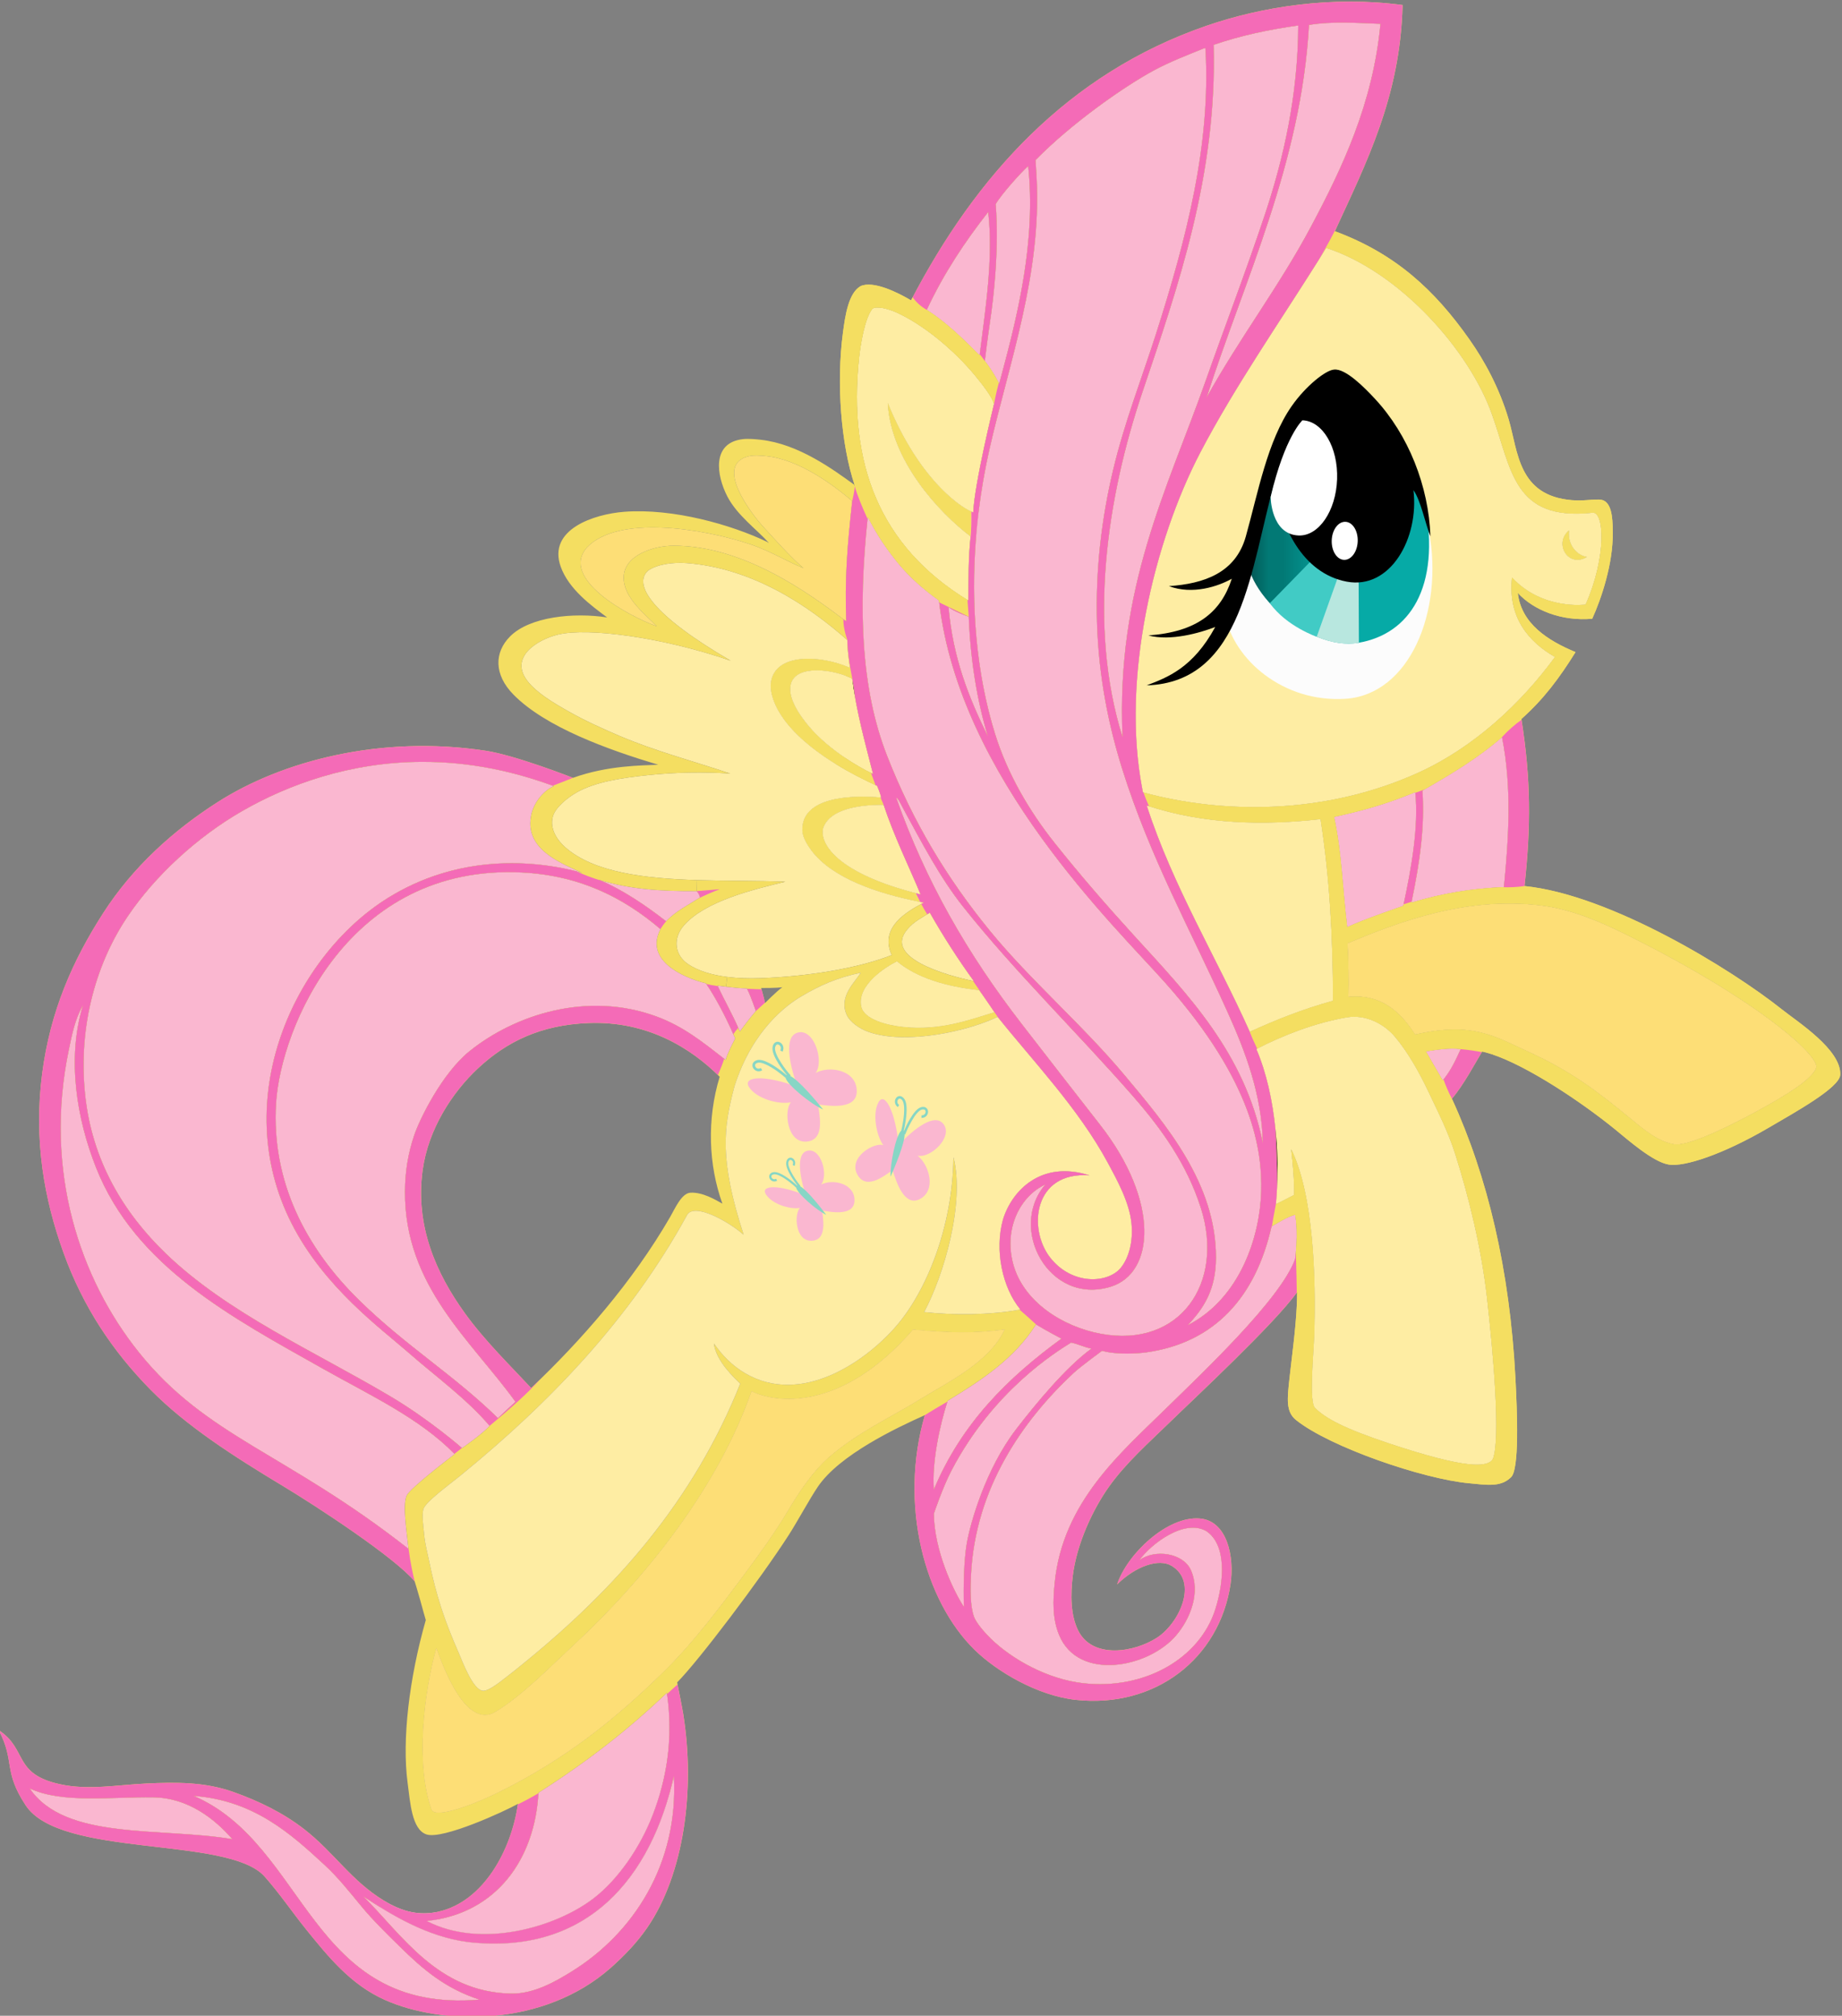 <?xml version="1.0" encoding="UTF-8"?>
<!-- Created with Inkscape (http://www.inkscape.org/) -->
<svg width="2128.17" height="2328.81" version="1.1" viewBox="0 0 212.817 232.881" xmlns="http://www.w3.org/2000/svg" xmlns:cc="http://creativecommons.org/ns#" xmlns:dc="http://purl.org/dc/elements/1.1/" xmlns:rdf="http://www.w3.org/1999/02/22-rdf-syntax-ns#" xmlns:xlink="http://www.w3.org/1999/xlink"><rect x="0" y="0" width="212.817" height="232.881" fill="#808080" stroke="none"/><defs><linearGradient id="linearGradient1432" x2="1" gradientTransform="matrix(-24.66,-90.746,-91.947,24.338,495.468,511.942)" gradientUnits="userSpaceOnUse"><stop stop-color="#dee80d" offset="0"/><stop stop-color="#a9931e" offset=".576"/><stop stop-color="#563b1a" offset="1"/></linearGradient><clipPath id="clipPath4594"><path d="m451.201 373.271h159.702v176.085h-159.702z"/></clipPath><linearGradient id="linearGradient4892" x2="1" gradientTransform="matrix(15.802,0,0,-15.802,559.377,504.135)" gradientUnits="userSpaceOnUse"><stop stop-color="#035350" offset="0"/><stop stop-color="#027975" offset=".119"/><stop stop-color="#027975" offset=".197"/><stop stop-color="#06aaa6" offset=".499"/><stop stop-color="#06aaa6" offset="1"/></linearGradient><clipPath id="clipPath4902"><path d="m451.201 373.271h159.702v176.085h-159.702z"/></clipPath></defs><g transform="translate(-282.231,-242.205)"><g transform="matrix(1.333,0,0,-1.333,-319.37,973.994)"><path d="m472.662 428.982c0.264 0.403 0.535 0.755 0.813 1.058 0.027 0.195 0.064 0.395 0.103 0.606l-0.103 0.2c-0.311-0.727-0.581-1.345-0.813-1.864" fill="url(#linearGradient1432)"/><g clip-path="url(#clipPath4594)"><g transform="translate(574.898,457.859)"><path d="M 0,0 C 0.991,0.142 1.994,0.325 3.026,0.203 2.568,-0.774 2.207,-1.618 1.461,-2.529 0.967,-1.692 0,0 0,0" fill="#fab7d0"/></g><g transform="translate(581.499,485.099)"><path d="m0 0c0.865-4.379 0.58-8.72 0.163-13.004-2.731-0.118-5.269-0.516-8.015-1.347 0.752 3.61 1.162 6.557 0.954 9.716 2.444 1.392 4.838 2.833 6.898 4.635" fill="#fab7d0"/></g><g transform="translate(573.981,480.333)"><path d="m0 0c0.311-3.008-0.339-6.616-1.042-9.87 0 0-3.336-1.125-4.861-1.842-0.409 3.385-0.466 6.468-1.139 9.556 2.923 0.637 4.87 1.252 7.042 2.156" fill="#fab7d0"/></g><g transform="translate(563.57,443.704)"><path d="m0 0c0.306-1.637 0-3.839 0-3.839-1.261-3.503-8.15-9.966-11.186-12.948-3.893-3.823-8.976-8.109-9.66-15.139-0.15-1.553-0.207-3.073 0.387-4.504 1.67-4.039 7.733-2.849 10.135-0.044 1.247 1.459 2.147 3.749 1.281 5.681-0.657 1.456-3.077 1.853-4.457 0.851 0.993 1.391 3.902 3.628 5.811 2.511 1.762-1.201 1.539-4.332 0.77-6.764-1.34-4.229-6.073-7.008-11.441-6.411-3.101 0.348-6.156 2.061-7.996 3.84-0.44 0.426-1.265 1.323-1.476 1.91-0.348 0.952-0.319 2.446-0.261 3.648 0.369 7.464 4.433 13.329 8.89 17.487 0.595 0.555 2.465 1.924 2.465 1.924 1.321-0.373 3.189-0.231 3.865-0.133 5.937 0.842 9.464 4.846 10.828 10.917 0.658 0.363 1.261 0.786 2.045 1.013" fill="#fab7d0"/></g><g transform="translate(544.149,432.618)"><path d="m0 0c0.626-0.137 1.121-0.398 1.763-0.522-2.227-1.613-4.87-4.839-6.515-6.97-2.671-3.47-3.994-8.192-4.29-9.911-0.254-1.473-0.301-3.708-0.251-5.508-0.917 1.41-2.568 4.89-2.602 8.081 0 0 0.76 2.269 1.527 3.741 3.626 6.954 9.116 10.308 10.368 11.089" fill="#fab7d0"/></g><g transform="translate(541.109,434.197)"><path d="m0 0c0.825-0.516 2.201-1.236 2.201-1.236-4.614-3.364-8.662-7.337-11.057-13.082-0.18 2.47 0.542 5.643 1.197 7.699 2.943 1.784 5.804 3.666 7.659 6.619" fill="#fab7d0"/></g><g transform="translate(464.623,393.203)"><path d="m0 0c3-0.046 5.309-1.869 6.831-3.624-6.201 1.062-14.492-0.143-17.567 4.401 2.792-1.331 7.129-0.717 10.736-0.777" fill="#fab7d0"/></g><g transform="translate(492.869,375.673)"><path d="m0 0c-14.775-1.234-14.901 13.409-24.767 17.657 5.2-0.394 8.381-3.25 11.323-5.966 1.188-1.093 2.175-2.351 3.204-3.593 1.004-1.22 2.186-2.373 3.359-3.524 1.952-1.918 3.907-3.607 6.881-4.574" fill="#fab7d0"/></g><g transform="translate(509.72,395.054)"><path d="m0 0c0.427-7.648-3.547-13.661-8.872-16.951-1.449-0.897-3.295-1.948-5.253-1.904-6.33 0.134-9.4 5.046-12.783 8.417 0.458-0.302 0.941-0.614 1.448-0.93 2.144-1.323 4.733-2.652 7.623-3.025 9.801-1.117 15.227 4.899 17.455 12.867 0.139 0.499 0.264 1.005 0.382 1.526" fill="#fab7d0"/></g><g transform="translate(509.118,402.269)"><path d="m0 0c0.459-3.154 0.171-5.979-0.549-8.547-0.194-0.691-0.417-1.36-0.671-2.01-1.083-2.826-2.993-5.606-5.126-7.251-3.296-2.54-9.798-4.4-14.463-1.973 0.326 0.036 0.649 0.081 0.959 0.141 5.482 1.021 8.44 5.615 8.713 10.975 4.352 2.781 7.742 5.441 11.137 8.665" fill="#fab7d0"/></g><g transform="translate(490.726,422.955)"><path d="m0 0c-0.655-0.508-3.812-2.921-4.15-3.572-0.404-0.788 5e-3 -3.258 0.149-4.65-10.659 8.377-17.469 9.671-23.394 17.068-5.069 6.33-8.251 15.668-6.049 26.211 0.27 1.292 0.533 2.659 1.216 3.828-1.406-4.618-0.531-9.835 1.135-14.044 3.404-8.609 11.793-13.01 19.741-17.483 4.052-2.28 8.31-4.25 11.352-7.358" fill="#fab7d0"/></g><g transform="translate(516.046,463.315)"><path d="m0 0c0.32-0.597 0.783-1.961 0.783-1.961-0.579-0.66-1.391-1.779-1.391-1.779-0.031 0.077-0.067 0.161-0.1 0.238-0.516 1.207-1.27 2.525-1.838 3.748 0 0 0.309-0.049 0.735-0.098 0.55-0.067 1.289-0.142 1.811-0.148" fill="#fab7d0"/></g><g transform="translate(511.696,471.748)"><path d="m0 0s0.233-0.233 0.291-0.554c-1.012-0.65-2.126-1.192-2.935-2.063-1.862 1.454-3.878 2.782-5.779 3.584 2.635-0.799 5.253-0.99 8.423-0.967" fill="#fab7d0"/></g><g transform="translate(514.764,459.59)"><path d="m0 0c0.097-0.207 0.188-0.415 0.278-0.621-0.169-0.304-0.648-1.232-0.839-1.856-1.988 1.561-3.662 2.907-5.981 3.766-6.011 2.224-12.291 0.147-16.199-2.993-2.397-1.927-4.348-5.911-4.822-7.336-0.508-1.522-0.779-3.065-0.787-4.852-0.036-8.206 5.73-12.882 9.576-18.21-0.68-0.621-1.517-1.418-1.517-1.418-3.859 3.779-7.965 6.236-12.034 10.227-4.629 4.537-7.602 10.286-7.2 17.046 0.394 6.547 6.262 20.743 21.27 20.018 2.432-0.114 4.557-0.624 6.443-1.41 2.131-0.876 3.964-2.101 5.611-3.503-1.361-2.601 1.694-4.128 3.939-4.696 0.84-1.247 1.609-2.71 2.262-4.162" fill="#fab7d0"/></g><g transform="translate(499.322,480.846)"><path d="m0 0c-0.781-0.317-1.682-1.295-1.943-2.408-0.696-3.014 2.433-4.21 4.39-5.106-4.27 1.187-10.785 1.605-16.868-2.197-8.031-5.019-13.83-17.369-8.306-28.21 2.817-5.524 7.719-9.073 10.106-11.164 2.406-2.112 4.994-3.956 7.053-6.36-0.652-0.728-2.389-1.928-2.389-1.928s-2.84 2.484-6.19 4.472c-6.646 3.942-14.096 7.214-19.46 12.364-3.699 3.557-6.425 8.074-7.023 13.789-0.642 6.135 1.079 11.616 3.715 15.497 2.34 3.46 5.976 6.836 9.91 9.097 3.995 2.296 9.327 4.237 15.55 4.256 4.265 0.01 8.012-0.841 11.455-2.102" fill="#fab7d0"/></g><g transform="translate(555.389,444.302)"><path d="m0 0c2.096-6.54-1.833-12.186-8.66-10.919-3.311 0.608-6.728 2.78-7.603 6.067-0.821 3.082 0.632 5.878 2.792 6.868-3.284-3.821 0.328-10.49 5.65-8.864 3.833 1.167 4.276 7.414-0.904 14.037-2.364 3.023-4.566 5.863-6.739 8.67-4.781 6.171-8.374 12.449-10.923 19.65 0.081 0.148 0.482-0.705 0.661-1.029 1.55-2.83 3.094-5.822 5.124-8.384 4.475-5.638 9.952-10.961 14.749-16.453 2.461-2.82 4.632-5.836 5.853-9.643" fill="#fab7d0"/></g><g transform="translate(535.277,495.534)"><path d="M 0,0 C 0.154,-3.82 0.72,-7.259 1.65,-10.351 0.032,-7.074 -1.367,-3.593 -1.75,0.834 -1.184,0.389 0,0 0,0" fill="#fab7d0"/></g><g transform="translate(560.625,445.742)"><path d="m0 0c-0.1-3.867-1.78-9.258-6.365-11.616 1.371 1.461 2.448 3.054 2.448 5.871 6e-3 6.437-4.368 11.547-7.886 15.753-3.696 4.429-8.196 8.257-11.708 12.557-3.748 4.583-6.692 9.492-8.913 15.169-2.261 5.789-2.52 12.672-1.675 20.721 0.785-1.564 1.623-2.792 2.642-4.041 1.007-1.226 2.212-2.276 3.527-3.216 1.727-15.351 15.23-28.198 19.658-33.188 7.633-8.598 8.359-14.551 8.272-18.01" fill="#fab7d0"/></g><g transform="translate(536.965,530.608)"><path d="m0 0c0.471-4.135-0.286-8.629-0.744-12.433-1.42 1.419-2.839 2.833-4.583 3.949 1.47 3.154 3.312 5.913 5.327 8.484" fill="#fab7d0"/></g><g transform="translate(540.429,534.587)"><path d="m0 0c0.692-6.573-0.935-13.055-2.515-18.872 0 0-0.493 1.021-1.245 1.978 0 0 0.263 2.119 0.419 3.159 0.97 6.422 0.519 10.43 0.519 10.43 0.499 0.87 2.273 2.834 2.822 3.305" fill="#fab7d0"/></g><g transform="translate(557.683,461.322)"><path d="m0 0c1.559-3.446 2.994-7.183 3.086-11.406-1.583 7.819-6.45 12.818-11.212 18.034-2.312 2.535-4.632 5.201-6.838 7.979-2.18 2.74-4.074 5.958-5.165 9.464-1.6 5.156-2.125 11.082-1.639 17.062 0.053 0.686 0.124 1.373 0.204 2.061 0.23 1.893 0.558 3.787 0.983 5.655 1.701 7.438 4.48 15.033 4.064 23.306-0.026 0.544-0.098 1.629-0.098 1.629 3.151 3.213 7.696 6.386 10.253 7.769 1.372 0.741 2.87 1.318 4.399 1.936 0.068 0.01 0.074-0.033 0.076-0.079 0.482-8.269-1.66-16.45-4.263-24.615-1.251-3.918-2.754-7.716-3.741-11.865-0.983-4.12-1.548-8.64-1.394-13.34 0.151-4.609 0.998-8.814 2.192-12.611 2.407-7.649 5.909-13.918 9.093-20.979" fill="#fab7d0"/></g><g transform="translate(563.837,546.771)"><path d="m0 0c-0.029-6.035-1.25-11.456-2.89-16.381-1.671-5.015-3.488-9.744-5.147-14.45-3.291-9.317-7.78-17.883-7.191-30.854-3.035 9.714-1.356 20.798 1.742 29.965 3.014 8.924 6.475 18.753 6.153 30.042 2.36 0.803 4.689 1.306 7.333 1.678" fill="#fab7d0"/></g><g transform="translate(564.769,546.818)"><path d="m0 0c2.037 0.328 4.029 0.175 6.194 0.092-0.655-6.925-3.319-12.495-6.032-17.589-2.743-5.152-6.218-9.697-9.026-14.775 3.207 10.027 8.204 20.276 8.864 32.272" fill="#fab7d0"/></g><g transform="translate(525.179,505.559)"><path d="m0 0c-0.451-4.086-0.646-6.806-0.519-10.433-3.256 2.465-8.879 6.557-14.939 6.56-1.716 6e-3 -4.297-0.802-4.349-2.711-0.05-1.844 2.001-3.342 2.87-4.279-2.549 0.927-8.47 4.169-6.031 6.865 2.694 2.767 9.874 1.645 14.018 0.285 1.877-0.616 3.391-1.59 4.724-2.1-0.969 0.778-2.914 2.952-3.511 3.606-0.842 0.918-4.333 5.317-1.258 6.081 0.451 0.113 1.044 0.066 1.472 0.025 2.964-0.284 5.94-2.569 7.523-3.899" fill="#fdde76"/></g><g transform="translate(536.16,463.155)"><path d="m0 0c0.535-0.681 1.326-1.902 1.326-1.902-2.178-0.662-4.662-1.601-7.859-1.274-1.372 0.142-3.403 0.632-3.654 1.753-0.419 1.874 2.192 3.483 3.078 3.918 1.733-1.425 4.192-2.173 7.109-2.495" fill="#feeda3"/></g><g transform="translate(531.905,469.883)"><path d="m0 0c1.153-2.031 2.455-4.057 3.818-5.938-2.497 0.519-7.869 2.055-5.762 4.497 0.522 0.645 1.333 1.048 1.944 1.441" fill="#feeda3"/></g><g transform="translate(527.901,479.231)"><path d="m0 0c0.894-2.703 2.22-5.401 3.208-7.771-7.934 1.952-8.906 4.858-8.38 5.938 0.616 1.355 2.699 1.812 4.967 1.831 0.067 0 0.135 0 0.205 2e-3" fill="#feeda3"/></g><g transform="translate(525.184,490.161)"><path d="m0 0c0.345-2.811 1.112-5.57 1.802-8.267-0.778 0.368-1.652 0.874-2.515 1.46-1.11 0.761-2.19 1.663-2.992 2.602-0.686 0.806-1.876 2.365-1.653 3.616 0.301 1.702 3.097 1.475 4.766 0.848 0.217-0.079 0.422-0.168 0.592-0.259" fill="#feeda3"/></g><g transform="translate(530.988,470.832)"><path d="m0 0c0.136-0.028 0.274-0.055 0.408-0.081-1.547-0.792-3.878-2.182-2.79-4.544-2.91-1.152-7.235-1.851-11.368-2.005-0.985-0.038-1.971-7e-3 -2.893 0.108-1.322 0.166-2.518 0.516-3.409 1.12-1.129 0.767-1.344 2.196-0.35 3.339 1.82 2.089 5.914 3.101 8.8 3.794-2.423 0.09-5.075 0.058-7.663 0.139-4.571 0.147-8.93 0.656-11.424 2.848-0.626 0.551-1.376 1.557-1.067 2.667 0.229 0.828 1.345 1.678 2.084 2.095 1.585 0.893 3.84 1.246 6.165 1.488 2.379 0.249 4.872 0.292 7.126 0.136-3.056 1.035-6.496 1.934-9.637 3.28-1.457 0.624-2.945 1.297-4.339 2.083-1.362 0.771-2.822 1.635-3.619 2.681-1.574 2.061 0.889 3.578 2.692 4.007 2.56 0.609 8.973-0.215 14.94-2.27-6.813 3.963-8.495 6.602-7.164 7.805 0.844 0.592 2.256 0.739 3.351 0.656 5.722-0.444 10.52-3.664 13.929-6.675-0.028-0.828 0.225-2.407 0.225-2.407-0.031 0.013-0.06 0.026-0.092 0.036-2.407 1.056-6.434 1.312-6.763-1.346-0.06-0.491 0.09-1.115 0.255-1.556 0.81-2.138 3.032-4.017 5.372-5.466 1.224-0.757 2.481-1.39 3.579-1.887 0 0 0.282-0.647 0.353-1.021-2.523 0.228-6.912 0.097-6.833-2.855 0.015-0.584 0.471-1.308 0.791-1.732 1.811-2.412 5.725-3.722 9.341-4.437" fill="#feeda3"/></g><g transform="translate(535.849,516.407)"><path d="m0 0c0.568-0.687 1.558-1.945 1.617-2.456 0 0-1.698-6.88-1.797-9.378-0.713 0.205-4.564 2.478-7.408 9.468 0.267-5 4.467-9.506 7.18-11.551-0.202-1.82-0.184-3.711-0.194-5.564-7.783 4.733-10.416 11.965-9.482 20.993 0.132 1.255 0.507 3.487 1.155 4.294 0.353 0.293 1.425-0.011 2.08-0.306 2.4-1.082 5.062-3.326 6.849-5.5" fill="#feeda3"/></g><g transform="translate(471.454,389.578)"><path d="m0 0c-1.522 1.756-3.831 3.579-6.831 3.624-3.607 0.06-7.944-0.553-10.736 0.778 3.075-4.544 11.366-3.339 17.567-4.402m15.123 29.804c0.338 0.652 3.495 3.065 4.15 3.573-3.042 3.108-7.301 5.078-11.352 7.358-7.949 4.473-16.337 8.874-19.741 17.483-1.666 4.209-2.541 9.425-1.136 14.043-0.682-1.169-0.946-2.535-1.216-3.827-2.201-10.543 0.98-19.881 6.05-26.211 5.924-7.398 12.735-8.691 23.394-17.069-0.144 1.393-0.553 3.862-0.149 4.65m-18.474-26.053c9.865-4.247 9.991-18.89 24.767-17.657-2.974 0.967-4.93 2.657-6.882 4.574-1.172 1.152-2.355 2.305-3.359 3.524-1.029 1.242-2.015 2.5-3.204 3.594-2.941 2.716-6.122 5.571-11.322 5.965m29.277 85.109c0.26 1.112 1.161 2.091 1.942 2.407-3.443 1.262-7.19 2.112-11.455 2.102-6.223-0.018-11.555-1.96-15.55-4.255-3.934-2.262-7.57-5.638-9.91-9.098-2.636-3.881-4.357-9.362-3.715-15.496 0.598-5.716 3.324-10.232 7.024-13.79 5.363-5.149 12.814-8.421 19.458-12.364 3.352-1.987 6.191-4.472 6.191-4.472s1.738 1.201 2.389 1.928c-2.059 2.405-4.646 4.249-7.052 6.361-2.388 2.09-7.289 5.639-10.107 11.164-5.524 10.84 0.275 23.191 8.306 28.209 6.083 3.802 12.599 3.385 16.868 2.198-1.957 0.896-5.086 2.091-4.389 5.106m16.546-33.777c-1.201 3.332-1.365 7.289-0.236 10.997-2.47 2.459-6.235 4.851-11.369 4.655-4.129-0.16-7.093-1.608-9.576-3.924-2.229-2.076-4.31-5.269-4.797-8.811-0.673-4.871 1.2-9.014 3.668-12.428 1.708-2.369 3.999-4.603 5.732-6.469 4.319 4.095 8.796 9.199 12.047 14.822 0.444 0.769 0.991 2.07 1.775 2.108 1.055 0.049 2.148-0.61 2.756-0.95m3.694 17.387s0.975 0.989 1.501 1.373c-0.398-0.081-1.836-0.071-1.836-0.071s0.238-0.831 0.335-1.302m7.04 33.078c-0.126 3.627 0.068 6.346 0.519 10.432-1.583 1.33-4.559 3.616-7.524 3.9-0.426 0.04-1.02 0.087-1.471-0.026-3.075-0.764 0.415-5.162 1.258-6.081 0.597-0.653 2.542-2.827 3.511-3.605-1.332 0.51-2.846 1.483-4.724 2.1-4.143 1.36-11.324 2.482-14.019-0.285-2.438-2.697 3.483-5.938 6.032-6.865-0.869 0.936-2.92 2.435-2.869 4.279 0.051 1.909 2.633 2.717 4.348 2.711 6.06-4e-3 11.683-4.096 14.939-6.56m6.736-24.375c-0.134 0.026-0.272 0.052-0.408 0.081l0.121 0.627c-0.988 2.371-2.314 5.069-3.208 7.771-0.07-2e-3 -0.138-2e-3 -0.206-2e-3l-6e-3 0.628c-0.071 0.373-0.353 1.02-0.353 1.02-1.098 0.497-2.355 1.131-3.579 1.888l0.714 0.59c0.863-0.587 1.737-1.092 2.514-1.461-0.689 2.698-1.457 5.457-1.801 8.268-0.17 0.091-0.375 0.18-0.592 0.259l0.301 0.711c0.032-0.01 0.061-0.023 0.092-0.036 0 0-0.253 1.579-0.225 2.407-3.409 3.011-8.207 6.231-13.929 6.676-1.095 0.083-2.507-0.065-3.351-0.656-1.331-1.203 0.351-3.843 7.164-7.805-5.968 2.055-12.38 2.878-14.94 2.27-1.803-0.43-4.266-1.947-2.693-4.007 0.798-1.047 2.258-1.91 3.62-2.682 1.394-0.786 2.882-1.459 4.339-2.083 3.14-1.346 6.58-2.245 9.637-3.28-2.255 0.156-4.747 0.114-7.126-0.136-2.325-0.242-4.58-0.594-6.165-1.487-0.739-0.417-1.854-1.268-2.084-2.096-0.309-1.11 0.441-2.116 1.067-2.667 2.494-2.191 6.853-2.701 11.424-2.848l-0.027-0.954c-3.17-0.023-5.788 0.168-8.423 0.967l-0.321-0.763c-1.886 0.786-4.011 1.296-6.443 1.41-15.009 0.725-20.876-13.471-21.271-20.019-0.401-6.76 2.572-12.509 7.2-17.045 4.07-3.991 8.176-6.448 12.034-10.227 0 0 0.838 0.797 1.517 1.418-3.846 5.328-9.611 10.004-9.576 18.21 8e-3 1.787 0.28 3.33 0.788 4.852 0.474 1.424 2.424 5.409 4.821 7.335 3.909 3.141 10.188 5.218 16.2 2.994 2.319-0.859 3.993-2.206 5.981-3.767 0.19 0.625 0.669 1.553 0.839 1.857-0.09 0.205-0.181 0.414-0.278 0.621l0.574 0.223c0.034-0.077 0.069-0.161 0.1-0.238 0 0 0.812 1.119 1.391 1.779 0 0-0.462 1.364-0.783 1.961-0.522 6e-3 -1.261 0.081-1.811 0.148l0.11 0.846c0.922-0.114 1.908-0.146 2.893-0.108 4.133 0.155 8.458 0.853 11.368 2.005-1.088 2.363 1.243 3.752 2.79 4.545m4.327-6.807c-1.363 1.882-2.665 3.907-3.818 5.938-0.611-0.393-1.422-0.796-1.944-1.44-2.107-2.443 3.265-3.98 5.762-4.498m0.498 54.231c0.458 3.804 1.215 8.298 0.744 12.433-2.014-2.571-3.857-5.331-5.327-8.484 1.745-1.116 3.164-2.53 4.583-3.949m0.705-32.992c-0.93 3.092-1.495 6.53-1.649 10.351 0 0-1.184 0.389-1.75 0.834 0.383-4.428 1.782-7.908 3.399-11.185m-5.713-57.377c2.305 1.425 5.849 3.12 7.171 5.941-2.768-0.35-4.63-0.293-7.941-9e-3 -6.226-7.207-11.989-6.352-13.991-5.336-2.909-8.384-9.245-16.286-15.47-22.058-2.041-1.892-4.38-4.305-6.7-5.722-2.722-1.671-4.776 4.537-5.148 5.514-1.077-3.9-1.805-9.986-0.432-13.948 0.277-0.962 4.04 0.57 5.958 1.53 5.655 2.827 9.795 6.108 14.134 10.34 2.642 2.579 5.164 5.948 7.435 9.028 1.093 1.483 2.308 3.173 3.344 4.915 1.048 1.768 2.221 3.49 3.568 4.673 2.452 2.152 5.413 3.492 8.072 5.132m6.273 33.447s-0.791 1.221-1.326 1.902c-2.918 0.322-5.376 1.07-7.109 2.495-0.887-0.435-3.497-2.044-3.078-3.919 0.251-1.12 2.282-1.61 3.653-1.752 3.197-0.327 5.681 0.612 7.86 1.274m0.429 54.462c1.58 5.817 3.207 12.299 2.515 18.872-0.549-0.471-2.323-2.436-2.822-3.306 0 0 0.451-4.008-0.52-10.43-0.155-1.039-0.419-3.158-0.419-3.158 0.752-0.957 1.246-1.978 1.246-1.978m5.394-82.755s-1.376 0.72-2.2 1.236c-1.855-2.953-4.716-4.834-7.66-6.619-0.655-2.056-1.376-5.229-1.196-7.699 2.395 5.745 6.443 9.718 11.056 13.082m2.603-0.865c-0.642 0.125-1.137 0.385-1.763 0.523-1.252-0.782-6.742-4.136-10.368-11.09-0.766-1.472-1.527-3.74-1.527-3.74 0.035-3.191 1.685-6.672 2.603-8.081-0.051 1.799-4e-3 4.034 0.25 5.507 0.296 1.719 1.619 6.442 4.291 9.911 1.644 2.131 4.287 5.358 6.514 6.97m2.565 7.029c0.687 0.862 1.066 2.283 0.905 3.836-0.183 1.813-1.222 3.707-2.06 5.259-2.55 4.724-6.495 8.812-9.54 12.636-2.366-1.169-7.836-2.486-11.19-1.312-0.758 0.264-1.604 0.849-1.882 1.459-0.731 1.599 0.672 2.806 1.21 3.674-2.103-0.445-3.568-1.111-5.179-2.065-1.193-0.711-4.192-2.835-5.765-7.77-0.974-3.645-1.32-6.358 0.791-12.874-1.252 1.116-4.333 2.86-4.922 1.675-4.908-8.968-11.896-16.25-19.641-22.562-0.994-0.807-3.036-2.285-3.199-2.909-0.144-0.565 0.013-1.511 0.077-2.245 0.065-0.725 0.263-1.474 0.393-2.104 0.659-3.209 1.378-5.319 2.58-8.058 0.338-0.773 1.242-3.268 2.128-3.326 0.447-0.03 1.354 0.675 1.896 1.099 0.661 0.504 1.216 0.954 1.672 1.33 7.908 6.432 14.628 13.965 18.72 24.187-0.465 0.468-2.101 1.948-2.279 3.484 0.728-1.043 1.601-1.926 2.698-2.573 4.88-2.857 10.406 0.987 13.062 4.037 2.615 2.995 4.931 8.566 5 14.683 1.013-3.978-0.852-10.287-2.54-13.421 2.464-0.27 5.658-0.277 8.348 0.218-1.582 1.905-2.25 5.162-1.514 7.804 0.77 2.514 3.324 5.166 7.494 3.827-4.849 0.356-5.343-4.626-3.415-7.11 1.889-2.438 5.039-2.277 6.152-0.879m-1.748-5.741c6.828-1.267 10.756 4.379 8.66 10.919-1.221 3.807-3.392 6.823-5.853 9.643-4.797 5.492-10.274 10.815-14.749 16.453-2.03 2.562-3.574 5.554-5.124 8.384-0.179 0.324-0.58 1.177-0.661 1.029 2.549-7.201 6.142-13.479 10.923-19.65 2.173-2.807 4.375-5.647 6.739-8.67 5.18-6.623 4.737-12.87 0.904-14.037-5.322-1.626-8.933 5.043-5.65 8.864-2.16-0.99-3.614-3.786-2.792-6.868 0.875-3.287 4.292-5.459 7.603-6.067m14.04 16.533c-0.092 4.223-1.526 7.96-3.086 11.406-3.184 7.06-6.685 13.33-9.093 20.979-1.194 3.797-2.041 8.002-2.192 12.611-0.153 4.7 0.412 9.22 1.395 13.34 0.987 4.149 2.49 7.947 3.741 11.865 2.603 8.166 4.744 16.346 4.263 24.614-2e-3 0.048-9e-3 0.09-0.076 0.08-1.529-0.618-3.028-1.195-4.399-1.936-2.557-1.383-7.102-4.556-10.254-7.769 0 0 0.073-1.085 0.099-1.629 0.416-8.273-2.363-15.868-4.064-23.306-0.425-1.868-0.754-3.762-0.983-5.656l-0.45 0.057c0.098 2.499 1.797 9.378 1.797 9.378-0.06 0.512-1.05 1.77-1.618 2.457-1.787 2.174-4.449 4.419-6.849 5.5-0.655 0.295-1.727 0.599-2.079 0.306-0.649-0.807-1.024-3.038-1.155-4.294-0.935-9.028 1.698-16.259 9.482-20.993 0.01 1.853-8e-3 3.744 0.194 5.564l0.474-0.035c-0.487-5.981 0.039-11.906 1.638-17.062 1.092-3.506 2.985-6.724 5.166-9.464 2.206-2.778 4.526-5.444 6.837-7.98 4.763-5.215 9.629-10.214 11.212-18.033m0.178 80.474c1.641 4.924 2.862 10.345 2.891 16.381-2.645-0.372-4.973-0.875-7.333-1.678 0.321-11.289-3.14-21.119-6.154-30.043-3.097-9.166-4.777-20.251-1.741-29.964-0.589 12.97 3.9 21.537 7.19 30.854 1.659 4.706 3.477 9.435 5.147 14.45m-6.687-96.265c4.585 2.359 6.266 7.749 6.365 11.617 0.088 3.458-0.638 9.412-8.271 18.009-4.429 4.991-17.931 17.838-19.658 33.189-1.315 0.94-2.52 1.99-3.527 3.215-1.019 1.25-1.857 2.478-2.643 4.042-0.844-8.049-0.585-14.932 1.675-20.722 2.221-5.676 5.166-10.585 8.913-15.168 3.513-4.3 8.012-8.128 11.709-12.557 3.517-4.206 7.892-9.316 7.886-15.753 0-2.818-1.077-4.41-2.449-5.872m9.311 5.739s0.306 2.203 0 3.84c-0.785-0.227-1.388-0.651-2.046-1.013-1.363-6.071-4.89-10.075-10.828-10.917-0.676-0.098-2.543-0.24-3.865 0.133 0 0-1.87-1.369-2.465-1.924-4.457-4.158-8.521-10.023-8.889-17.487-0.059-1.202-0.087-2.696 0.26-3.648 0.212-0.588 1.037-1.484 1.476-1.91 1.841-1.779 4.896-3.492 7.996-3.84 5.368-0.597 10.101 2.182 11.442 6.41 0.768 2.433 0.992 5.564-0.77 6.765-1.91 1.117-4.819-1.12-5.812-2.511 1.381 1.002 3.8 0.605 4.457-0.851 0.867-1.932-0.034-4.222-1.281-5.681-2.402-2.805-8.464-3.996-10.135 0.044-0.594 1.431-0.537 2.951-0.387 4.504 0.685 7.03 5.768 11.316 9.66 15.139 3.036 2.982 9.925 9.445 11.187 12.947m3.279 22.378c-6e-3 5.669-0.305 10.772-1.078 15.744-4.825-0.539-10.009-0.486-15.07 1.181 2.279-7.019 6.049-13.161 8.934-19.614 2.272 1.038 4.635 1.979 7.214 2.689m4.113 84.668c-2.166 0.083-4.158 0.236-6.194-0.092-0.66-11.997-5.657-22.245-8.864-32.272 2.807 5.078 6.283 9.622 9.026 14.775 2.713 5.094 5.377 10.664 6.032 17.589m1.976-76.448c0.703 3.255 1.353 6.863 1.042 9.871-2.172-0.905-4.119-1.519-7.042-2.156 0.673-3.089 0.73-6.171 1.139-9.556 1.525 0.717 4.861 1.841 4.861 1.841m4.985-12.401c-1.032 0.123-2.035-0.06-3.026-0.203 0 0 0.967-1.691 1.461-2.529 0.746 0.912 1.107 1.756 1.565 2.732m3.739 14.034c0.417 4.283 0.701 8.625-0.163 13.004-2.061-1.802-4.455-3.243-6.898-4.636 0.207-3.158-0.203-6.105-0.954-9.716 2.746 0.832 5.284 1.229 8.015 1.348m-0.954-49.569c0.686 1.725 0.024 9.278-0.516 14.023-0.482 4.236-1.553 8.643-2.743 12.399-0.599 1.895-1.475 3.619-2.289 5.341-0.82 1.745-1.819 3.501-2.926 4.822-0.923 1.108-2.535 1.983-4.197 1.694-2.735-0.469-5.522-1.548-7.835-2.744 1.696-3.936 2.083-9.321 1.697-13.448 0.34 0.149 1.577 0.798 1.577 0.798s0.071 1.145-0.25 3.951c1.937-3.912 2.153-11.147 1.995-16.085-0.058-1.686-0.483-5.867 0.087-6.348 0.951-0.901 2.446-1.733 6.38-3.047 6.764-2.255 8.568-2.094 9.02-1.356m8.036 74.055c1.842 4.131 1.623 8.167 0.567 7.957-6.839-0.727-6.965 3.752-8.671 8.495-1.925 5.504-7.942 12.364-14.379 14.462-3.72-5.995-7.766-11.723-10.912-17.728-4.045-7.751-6.939-19.815-4.972-29.462 6.847-1.865 15.729-1.995 23.892 1.717 4.788 2.181 8.853 5.959 11.822 10.016-2.291 1.319-4.104 3.439-3.724 6.882 2.649-2.855 6.377-2.339 6.377-2.339m20-40.135c0.251 1.137-5.5 6.137-16.697 11.646-2.131 1.051-4.615 2.106-7.19 2.419-6.567 0.799-12.465-1.492-16.753-3.284 0.077-1.639 0.109-3.023 0.073-4.647 3.196 0.308 4.805-1.777 5.787-3.268 4.984 1.135 6.871-0.152 9.731-1.449 3.804-1.727 6.119-3.51 9.138-6 0.951-0.786 2.224-1.848 3.596-2.064 1.004-0.153 3.742 1.003 7.151 2.857 2.719 1.479 4.841 2.829 5.164 3.79m-2.997 5.056c1.399-1.111 5.155-3.499 5.064-5.67-0.047-1.11-3.817-3.194-6.189-4.582-4.005-2.345-7.334-3.416-8.656-3.207-1.389 0.22-3.537 2.136-4.667 3.054-3.309 2.687-8.555 6.116-11.526 6.748-0.612-1.018-1.596-2.885-2.62-4.09 3.1-6.744 5.014-14.864 5.504-24.18 0.15-2.922 0.372-8.08-0.413-8.658-0.901-0.866-2.151-0.622-3.621-0.487-3.956 0.362-12.045 3.127-14.976 5.475-0.901 0.722-0.765 1.826-0.57 3.619 0.227 2.076 0.667 5.097 0.662 7.473-1.937-2.742-9.152-9.438-11.008-11.253-1.801-1.759-3.822-3.533-5.305-5.62-1.379-1.942-2.78-4.9-3.132-7.705-0.206-1.642-0.198-3.406 0.456-4.736 1.239-2.524 4.886-1.919 6.862-0.627 1.895 1.24 3.605 4.822 1.224 6.226-1.094 0.64-3.061-0.021-4.7-1.618 0.865 2.635 4.362 5.942 7.165 5.708 2.398-0.201 3.006-3.358 2.667-5.662-0.95-6.485-6.553-10.814-13.429-10.055-3.315 0.366-6.842 2.46-8.748 4.327-4.356 4.261-6.577 12.595-4.321 20.348-2.487-1.114-7.398-3.44-9.268-6.198-0.737-1.085-1.771-3.016-2.549-4.224-2.466-3.825-7.811-10.892-9.651-12.739 0 0 0.415-2.073 0.524-2.73 1.067-6.62 0.058-13.921-3.123-18.538-0.878-1.28-1.994-2.436-3.139-3.454-5.835-5.174-14.604-5.025-19.597-2.797-2.966 1.322-4.917 3.754-6.829 6.116-1.215 1.505-2.297 3.118-3.632 4.619-3.222 3.482-17.667 1.54-20.677 6.137-1.976 3.007-0.889 3.76-2.329 6.504 2.527-1.654 1.213-3.778 5.295-4.68 2.473-0.542 4.873-0.069 7.469 0.057 2.652 0.13 5.123 0.133 7.554-0.726 2.247-0.8 4.326-1.815 6.156-3.232 2.57-1.993 4.074-4.472 6.924-6.198l-0.339-0.561c-0.507 0.316-0.99 0.628-1.448 0.93 3.383-3.371 6.453-8.283 12.783-8.418 1.958-0.043 3.803 1.008 5.253 1.905 5.325 3.29 9.298 9.303 8.872 16.951-0.118-0.521-0.243-1.027-0.382-1.527l-0.769 0.194c0.72 2.568 1.009 5.393 0.549 8.547-3.395-3.223-6.785-5.883-11.137-8.665-0.272-5.36-3.231-9.954-8.713-10.974l-0.113 0.632c0.061 0.014 0.124 0.028 0.191 0.044 3.866 0.886 6.281 5.298 6.857 9.336-1.071-0.607-6.528-3.133-7.941-2.646-1.271 0.438-1.402 2.817-1.624 4.47-0.499 3.714 0.138 9.063 1.576 14.104 0 0-0.316 1.087-0.481 1.719-0.16 0.594-0.485 1.643-0.485 1.643-1.773 2.097-8.411 6.449-11.474 8.294-4.213 2.534-8.323 5.171-11.397 8.291-3.303 3.353-5.866 7.191-7.554 11.869-1.68 4.642-2.607 9.778-1.859 15.543 0.706 5.421 2.635 9.777 5.282 13.9 2.586 4.028 6.113 7.196 9.934 9.635 5.587 3.572 14.133 5.828 23.215 4.452 2.618-0.398 7.577-2.352 7.577-2.352 3.018 1.087 5.99 1.071 7.394 1.133-4.328 1.297-9.775 3.249-12.558 6.087-1.701 1.734-1.662 3.66-0.286 5.039 1.687 1.699 5.492 2.096 8.411 1.643-1.378 1.024-3.324 2.449-4.024 4.396-1.158 3.234 2.884 4.559 5.506 4.761 4.24 0.324 9.3-1.128 12.367-2.599 0.061-0.017 0.076-0.081 0.155-0.082-1.045 1.161-2.74 2.382-3.578 3.995-0.959 1.84-1.385 4.668 1.335 4.982 0.499 0.057 1.093-5e-3 1.546-0.053 3.281-0.364 6.254-2.557 8.142-3.921-1.185 3.549-1.587 8.831-1.01 13.191 0.2 1.52 0.483 3.451 1.535 4.046 1.096 0.495 3.212-0.547 4.368-1.235 5.54 10.657 13.515 19.627 25.591 23.794 4.881 1.684 10.952 2.615 17.012 1.803-0.188-7.956-3.186-13.756-5.869-19.604 5.249-1.944 8.641-5.085 11.665-9.383 1.327-1.878 2.602-4.239 3.398-6.925 0.825-2.787 0.799-6.615 5.481-7.003 1.266-0.105 2.272 0.199 2.762-0.034 0.836-0.389 0.765-2.169 0.778-2.798 0.036-2.646-0.988-5.716-1.78-7.446-2.665-0.23-5.072 0.745-6.448 2.237 0.303-2.68 2.617-4.133 5.004-5.126-1.42-2.272-2.747-4.057-4.692-5.797 0.821-5.219 0.838-9.221 0.269-14.478 7.452-0.753 17.931-7.207 22.302-10.684" fill="#f4de61"/></g><g transform="translate(592.048,468.092)"><path d="m0 0c11.197-5.509 16.948-10.508 16.697-11.645-0.324-0.961-2.445-2.312-5.164-3.791-3.409-1.854-6.147-3.01-7.152-2.857-1.371 0.216-2.644 1.278-3.595 2.064-3.019 2.491-5.335 4.273-9.139 6-2.859 1.297-4.746 2.584-9.731 1.449-0.982 1.491-2.591 3.576-5.786 3.269 0.036 1.623 3e-3 3.007-0.073 4.646 4.287 1.792 10.185 4.084 16.753 3.284 2.575-0.313 5.059-1.368 7.19-2.419" fill="#fdde76"/></g><g transform="translate(587.307,503.005)"><path d="m0 0c-1.354-1.129-0.055-3.27 1.542-2.298-0.837 0.133-1.689 1.007-1.542 2.298m2.005 1.533c1.056 0.21 1.274-3.826-0.567-7.957 0 0-3.728-0.516-6.377 2.339-0.38-3.443 1.433-5.564 3.725-6.882-2.97-4.057-7.036-7.835-11.823-10.016-8.164-3.712-17.046-3.582-23.893-1.717-1.966 9.648 0.928 21.711 4.973 29.462 3.146 6.005 7.192 11.733 10.912 17.728 6.437-2.098 12.454-8.958 14.378-14.462 1.707-4.743 1.833-9.222 8.672-8.495" fill="#feeda3"/></g><g transform="translate(588.85,500.707)"><path d="m0 0c-1.597-0.972-2.896 1.17-1.542 2.298-0.147-1.291 0.705-2.165 1.542-2.298" fill="#feeda3"/></g><g transform="translate(580.193,436.55)"><path d="m0 0c0.54-4.745 1.202-12.298 0.516-14.023-0.452-0.738-2.257-0.899-9.02 1.356-3.934 1.314-5.429 2.145-6.38 3.047-0.571 0.481-0.145 4.662-0.087 6.348 0.159 4.938-0.058 12.173-1.994 16.085 0.32-2.806 0.249-3.951 0.249-3.951s-1.237-0.649-1.577-0.798c0.387 4.127-1e-3 9.512-1.696 13.448 2.312 1.196 5.099 2.275 7.834 2.744 1.662 0.289 3.274-0.586 4.196-1.694 1.108-1.321 2.107-3.077 2.927-4.823 0.814-1.721 1.69-3.445 2.289-5.34 1.19-3.756 2.261-8.163 2.743-12.399" fill="#feeda3"/></g><g transform="translate(565.772,477.986)"><path d="m0 0c0.773-4.971 1.072-10.075 1.079-15.744-2.58-0.71-4.943-1.651-7.215-2.689-2.885 6.453-6.655 12.595-8.933 19.614 5.06-1.667 10.244-1.719 15.069-1.181" fill="#feeda3"/></g><g transform="translate(549.383,442.96)"><path d="m0 0c0.16-1.553-0.219-2.974-0.906-3.836-1.112-1.397-4.263-1.559-6.152 0.879-1.927 2.485-1.434 7.466 3.416 7.109-4.171 1.34-6.725-1.312-7.494-3.826-0.737-2.642-0.069-5.899 1.514-7.804-2.69-0.495-5.884-0.488-8.349-0.218 1.688 3.134 3.553 9.442 2.541 13.421-0.07-6.117-2.386-11.688-5.001-14.683-2.655-3.05-8.182-6.895-13.062-4.037-1.096 0.647-1.97 1.53-2.698 2.573 0.178-1.536 1.815-3.016 2.279-3.484-4.092-10.222-10.811-17.755-18.72-24.187-0.456-0.377-1.011-0.826-1.672-1.33-0.542-0.424-1.449-1.13-1.895-1.099-0.887 0.058-1.791 2.553-2.129 3.326-1.201 2.739-1.921 4.849-2.579 8.058-0.131 0.631-0.328 1.38-0.393 2.104-0.065 0.734-0.222 1.68-0.078 2.245 0.163 0.624 2.206 2.102 3.199 2.909 7.745 6.312 14.733 13.593 19.642 22.563 0.588 1.185 3.669-0.56 4.921-1.676-2.111 6.516-1.764 9.229-0.791 12.875 1.574 4.934 4.572 7.057 5.766 7.769 1.61 0.954 3.075 1.62 5.178 2.065-0.537-0.868-1.941-2.075-1.21-3.674 0.278-0.61 1.124-1.195 1.883-1.459 3.354-1.174 8.823 0.143 11.189 1.311 3.046-3.822 6.99-7.911 9.541-12.634 0.837-1.553 1.877-3.447 2.06-5.26" fill="#feeda3"/></g><g transform="translate(538.384,433.747)"><path d="m0 0c-1.322-2.821-4.866-4.515-7.171-5.94-2.659-1.64-5.62-2.981-8.072-5.133-1.347-1.183-2.52-2.905-3.567-4.673-1.037-1.741-2.251-3.432-3.345-4.914-2.27-3.081-4.793-6.45-7.434-9.028-4.34-4.232-8.479-7.514-14.135-10.341-1.918-0.96-5.682-2.492-5.958-1.53-1.373 3.962-0.645 10.049 0.432 13.949 0.372-0.978 2.426-7.186 5.147-5.515 2.321 1.417 4.66 3.83 6.7 5.722 6.225 5.772 12.562 13.675 15.472 22.058 2.001-1.015 7.764-1.871 13.99 5.337 3.311-0.285 5.174-0.342 7.941 8e-3" fill="#fdde76"/></g><g transform="translate(535.67,504.573)"><path d="m0 0 0.45-0.057c-0.08-0.687-0.151-1.375-0.204-2.061l-0.474 0.036c-2.714 2.044-6.913 6.55-7.18 11.551 2.844-6.99 6.695-9.264 7.408-9.469" fill="#feeda3"/></g><g transform="translate(531.109,471.459)"><path d="m0 0-0.121-0.628c-3.616 0.716-7.53 2.025-9.341 4.438-0.321 0.423-0.777 1.147-0.791 1.731-0.079 2.953 4.31 3.084 6.833 2.856l6e-3 -0.628c-2.267-0.019-4.35-0.475-4.966-1.831-0.526-1.079 0.446-3.986 8.38-5.938" fill="#feeda3"/></g><g transform="translate(524.893,491.131)"><path d="m0 0-0.301-0.711c-1.669 0.627-4.465 0.853-4.766-0.848-0.223-1.252 0.967-2.811 1.653-3.616 0.802-0.939 1.883-1.841 2.992-2.602l-0.714-0.59c-2.339 1.449-4.561 3.328-5.372 5.466-0.165 0.44-0.315 1.064-0.255 1.556 0.33 2.657 4.356 2.401 6.763 1.345" fill="#feeda3"/></g><g transform="translate(511.723,472.702)"><path d="m0 0c2.588-0.081 5.24-0.049 7.663-0.139-2.886-0.692-6.98-1.705-8.8-3.794-0.995-1.142-0.779-2.571 0.35-3.338 0.891-0.605 2.087-0.955 3.409-1.121l-0.11-0.846c-0.425 0.049-0.735 0.097-0.735 0.097 0.568-1.222 1.322-2.541 1.837-3.747l-0.574-0.224c-0.653 1.453-1.421 2.915-2.262 4.162-2.245 0.569-5.3 2.096-3.938 4.696-1.648 1.403-3.48 2.627-5.612 3.503l0.322 0.764c1.9-0.802 3.917-2.13 5.779-3.584 0.808 0.871 1.922 1.413 2.935 2.063-0.058 0.321-0.291 0.554-0.291 0.554z" fill="#f4de61"/></g><g transform="translate(508.57,393.722)"><path d="m0 0 0.768-0.194c-2.228-7.968-7.654-13.983-17.455-12.867-2.889 0.374-5.479 1.703-7.623 3.026l0.339 0.561c0.19-0.113 0.387-0.228 0.587-0.334 1.182-0.608 2.45-0.946 3.969-0.652l0.113-0.632c-0.31-0.061-0.632-0.106-0.959-0.141 4.666-2.428 11.168-0.568 14.463 1.973 2.134 1.645 4.044 4.425 5.127 7.25 0.254 0.65 0.477 1.32 0.671 2.01" fill="#feeda3"/></g><g transform="translate(575.169,502.973)"><path d="m0 0c1.299-7.066-1.721-14.201-7.243-14.559-5.374-0.344-9.691 3.387-10.442 7.285 0 0 3.133 6.806 3.69 10.991 0.701 5.31 3.902 7.927 3.902 7.927 5.298 0.973 8.793-4.577 10.093-11.644" fill="#fcfcfc" fill-rule="evenodd"/></g><g transform="translate(587.307,503.005)"><path d="m0 0c-0.149-1.291 0.707-2.165 1.542-2.298-1.599-0.972-2.896 1.169-1.542 2.298" fill="#f4de61" fill-rule="evenodd"/></g><g transform="translate(608.745,456.447)"><path d="m0 0c-0.323-0.961-2.445-2.311-5.164-3.791-3.408-1.852-6.149-3.01-7.152-2.853-1.371 0.212-2.64 1.276-3.597 2.06-3.016 2.491-5.331 4.272-9.14 6-2.856 1.301-4.746 2.588-9.728 1.451-0.982 1.486-2.591 3.574-5.786 3.267 0.034 1.623 4e-3 3.005-0.073 4.646 4.289 1.793 10.187 4.084 16.753 3.285 2.576-0.314 5.062-1.368 7.19-2.42 11.197-5.508 16.946-10.507 16.697-11.645m-2.997 5.055c-4.371 3.477-14.851 9.931-22.302 10.682-0.704-0.1-1.342-0.12-1.913-0.097-2.681-0.123-5.185-0.519-7.886-1.339 5e-3 0.029 0.01 0.055 0.017 0.084-0.263-0.097-0.492-0.17-0.693-0.223-0.011-0.049-0.019-0.097-0.032-0.146 0 0-3.336-1.125-4.862-1.842-0.409 3.385-0.465 6.468-1.138 9.556 2.699 0.589 4.566 1.155 6.543 1.952v2e-3h9e-3c0.161 0.067 0.324 0.133 0.49 0.202 1e-3 -0.024 3e-3 -0.046 5e-3 -0.066 0.243 0.078 0.505 0.178 0.782 0.294 2.383 1.362 4.717 2.779 6.731 4.538 0.58 0.631 1.152 1.117 1.688 1.492-3e-3 0.024-7e-3 0.049-0.011 0.074 1.946 1.74 3.273 3.522 4.692 5.796-2.383 0.993-4.699 2.447-5.004 5.127 1.376-1.493 3.783-2.465 6.449-2.235 0.792 1.728 1.816 4.798 1.78 7.444-0.012 0.631 0.058 2.408-0.779 2.798-0.493 0.232-1.493-0.072-2.761 0.034-4.683 0.388-4.658 4.218-5.481 7.003-0.796 2.684-2.074 5.047-3.398 6.924-3.026 4.299-6.416 7.44-11.665 9.383 0.053 0.12 0.108 0.239 0.165 0.356h-4e-3c-0.909-1.799-1.615-2.927-1.615-2.927 0.237 0.374 0.472 0.751 0.706 1.128 6.437-2.098 12.453-8.96 14.383-14.462 1.702-4.744 1.829-9.22 8.668-8.495 1.055 0.208 1.274-3.83-0.568-7.957 0 0-3.729-0.518-6.377 2.339-0.378-3.444 1.433-5.56 3.729-6.882-2.975-4.056-7.039-7.836-11.826-10.016-8.143-3.708-17.004-3.582-23.845-1.734 0.144-0.413 0.307-0.808 0.478-1.183 4.997-1.605 10.107-1.654 14.868-1.119 0.772-4.972 1.073-10.076 1.079-15.744-2.579-0.708-4.942-1.651-7.214-2.69 0.182-0.475 0.407-0.977 0.638-1.455 2.299 1.18 5.056 2.241 7.763 2.707 1.662 0.29 3.273-0.589 4.197-1.693 1.106-1.323 2.104-3.078 2.927-4.823 0.815-1.725 1.69-3.446 2.289-5.34 1.19-3.757 2.261-8.163 2.742-12.399 0.542-4.745 1.2-12.298 0.517-14.023-0.452-0.738-2.256-0.9-9.022 1.356-3.936 1.312-5.427 2.146-6.378 3.047-0.571 0.481-0.144 4.662-0.087 6.348 0.158 4.937-0.059 12.173-1.995 16.085 0.323-2.806 0.25-3.951 0.25-3.951s-1.238-0.649-1.577-0.799c-0.193-0.97-0.286-1.556-0.34-1.897 0.645 0.356 1.241 0.769 2.01 0.989 0.216-1.14 0.129-2.551 0.06-3.305 0.051-1.618 0.073-2.724 0.079-3.441 0.012 0.011 0.021 0.028 0.031 0.038 1e-3 -0.37-0.01-0.76-0.029-1.152v-2e-3c-0.101-2.139-0.443-4.566-0.634-6.318-0.194-1.793-0.33-2.899 0.571-3.62 2.931-2.347 11.018-5.112 14.976-5.475 1.47-0.135 2.719-0.378 3.619 0.487 0.786 0.576 0.568 5.736 0.415 8.659-0.49 9.315-2.404 17.435-5.504 24.179-0.319 0.612-0.552 1.178-0.727 1.668-0.022-0.031-0.043-0.061-0.069-0.094-0.493 0.836-1.46 2.53-1.46 2.53 0.99 0.142 1.993 0.325 3.025 0.203-3e-3 -1e-3 -3e-3 -7e-3 -4e-3 -0.013 0.698-0.06 1.339-0.163 1.827-0.257 5e-3 0.016 0.016 0.036 0.029 0.054 0.257-0.061 0.539-0.141 0.828-0.234 0.037-0.012 0.063-0.015 0.063-0.015l-3e-3 -7e-3c3.045-1.016 7.633-4.053 10.636-6.493 1.131-0.921 3.279-2.833 4.668-3.052 1.321-0.207 4.653 0.863 8.655 3.205 2.373 1.39 6.143 3.473 6.19 4.582 0.09 2.172-3.665 4.559-5.064 5.67" fill="#f4de61"/></g><g transform="translate(528.261,514.041)"><path d="m0 0c0.267-5 4.467-9.508 7.181-11.551 0.054 0.504 0.069 1.269 0.061 2.145-1.016 0.437-4.571 2.847-7.242 9.406" fill="#f4de61"/></g><g transform="translate(550.322,480.589)"><path d="m0 0c2e-3 -1e-3 2e-3 -8e-3 2e-3 -0.011-6e-3 0.032-0.011 0.066-0.017 0.099 5e-3 -0.032 6e-3 -0.065 0.015-0.088"/></g><g transform="translate(525.184,490.161)"><path d="m0 0c0.068-0.537 0.15-1.069 0.241-1.598-0.055 0.499-0.129 1.035-0.241 1.598"/></g><g transform="translate(562.008,446.224)"><path d="M 0,0 C 0.064,1.539 0.024,3.192 -0.144,4.842 -0.053,3.153 0.018,1.333 0,0"/></g><g transform="translate(518.129,489.786)"><path d="m0 0c-0.06-0.492 0.089-1.116 0.255-1.556 1.215-3.213 5.62-5.844 8.814-7.294-0.134 0.35-0.263 0.703-0.386 1.045-1.748 0.855-3.954 2.358-5.334 3.976-0.689 0.803-1.876 2.364-1.653 3.615 0.341 1.928 3.88 1.379 5.358 0.589-0.399 2.035-0.423 3.068-0.423 3.293-0.017-0.837 0.224-2.358 0.224-2.358-2.398 1.085-6.518 1.385-6.855-1.31" fill="#f4de61"/></g><g transform="translate(526.508,504.012)"><path d="m0 0c5e-3 0.061 9e-3 0.121 0.018 0.186 0.785-1.564 1.624-2.793 2.642-4.042 1.007-1.227 2.212-2.275 3.527-3.215 7e-3 -0.056 0.015-0.113 0.025-0.171 1.169-0.573 2.557-1.235 2.557-1.235-0.042 0.517-0.08 0.995-0.107 1.442-7.722 4.735-10.334 11.945-9.404 20.943 0.129 1.255 0.506 3.487 1.154 4.294 0.351 0.293 1.425-0.011 2.08-0.306 2.4-1.083 5.06-3.327 6.849-5.502 0.568-0.689 1.557-1.94 1.617-2.455 0.167 0.871 0.306 1.453 0.411 1.836-0.123 0.244-0.571 1.098-1.208 1.907-0.138 0.197-0.281 0.391-0.437 0.582-5e-3 -0.034-0.01-0.068-0.011-0.1-1.418 1.419-2.837 2.836-4.583 3.949-0.562 0.323-0.948 0.703-1.22 1.092-0.05-0.089-0.097-0.18-0.144-0.27-1.156 0.688-3.268 1.73-4.368 1.235-1.051-0.595-1.334-2.529-1.535-4.046-0.577-4.36-0.171-9.642 1.011-13.191-5e-3 0-0.011 7e-3 -0.014 0.011 8e-3 -0.011 0.018-0.034 0.021-0.097 0.226-0.793 0.645-1.816 1.119-2.847" fill="#f4de61"/></g><g transform="translate(520.856,477)"><path d="m0 0c0.016-0.586 0.471-1.307 0.791-1.731 1.824-2.425 5.778-3.739 9.415-4.454-0.124 0.243-0.248 0.492-0.37 0.749-7.545 1.949-8.481 4.773-7.963 5.833 0.632 1.398 2.825 1.841 5.172 1.834-0.093 0.206-0.185 0.415-0.272 0.631-2.533 0.217-6.852 0.069-6.773-2.862" fill="#f4de61"/></g><g transform="translate(529.051,465.651)"><path d="m0 0c1.737-1.424 4.192-2.174 7.109-2.495 0.533-0.681 1.326-1.902 1.326-1.902-2.178-0.662-4.664-1.602-7.859-1.275-1.371 0.139-3.403 0.629-3.654 1.753-0.419 1.874 2.19 3.483 3.078 3.919" fill="#feeda3"/></g><g transform="translate(531.213,427.807)"><path d="m0 0c-2.657-1.64-5.62-2.981-8.072-5.133-1.347-1.183-2.518-2.904-3.567-4.672-1.034-1.744-2.253-3.433-3.345-4.915-2.272-3.079-4.793-6.45-7.435-9.028-4.337-4.232-8.478-7.513-14.134-10.341-1.917-0.96-5.68-2.49-5.958-1.528-1.375 3.96-0.643 10.044 0.432 13.947 0.372-0.977 2.426-7.182 5.147-5.515 2.321 1.417 4.658 3.83 6.7 5.723 6.227 5.773 12.562 13.674 15.472 22.057 2.001-1.019 7.765-1.871 13.993 5.337 3.309-0.285 5.169-0.341 7.938 8e-3 -1.322-2.821-4.865-4.515-7.171-5.94" fill="#fdde76"/></g><g transform="translate(500.847,378.104)"><path d="m0 0c-1.45-0.897-3.294-1.948-5.253-1.905-6.33 0.135-9.403 5.049-12.782 8.418 2.385-1.569 5.498-3.492 9.07-3.956 10.415-1.182 15.894 5.686 17.837 14.392 0.427-7.647-3.546-13.659-8.872-16.949m-32.744 15.226c5.201-0.393 8.379-3.25 11.322-5.966 1.187-1.093 2.178-2.351 3.204-3.593 1.004-1.218 2.186-2.373 3.359-3.524 1.953-1.918 3.905-3.61 6.881-4.574-14.777-1.234-14.899 13.409-24.766 17.657m-14.216 0.651c2.791-1.332 7.129-0.718 10.736-0.778 2.999-0.044 5.309-1.868 6.83-3.624-6.2 1.063-14.491-0.139-17.566 4.402m54.011-2.269c-1.083-2.824-2.993-5.606-5.126-7.251-3.297-2.539-9.798-4.403-14.464-1.972 6.082 0.637 9.365 5.43 9.672 11.071-0.608-0.362-1.207-0.686-1.784-0.964-0.587-4.025-2.999-8.408-6.851-9.291-1.601-0.369-2.926-0.022-4.159 0.609-3.238 1.723-4.773 4.412-7.511 6.531-1.83 1.418-3.91 2.435-6.157 3.233-2.43 0.859-4.901 0.855-7.554 0.723-2.595-0.123-4.997-0.6-7.468-0.055-4.084 0.903-2.768 3.029-5.295 4.68 1.441-2.744 0.352-3.496 2.329-6.504 3.013-4.596 17.455-2.658 20.676-6.136 1.338-1.501 2.421-3.115 3.632-4.619 1.912-2.362 3.864-4.795 6.83-6.116 4.991-2.229 13.762-2.381 19.596 2.797 1.145 1.018 2.261 2.174 3.139 3.454 3.181 4.618 4.191 11.917 3.123 18.538-0.087 0.541-0.388 2.038-0.49 2.55-0.258-0.236-0.559-0.516-0.904-0.828 0.555-3.954-0.057-7.391-1.234-10.45" fill="#f46bb7"/></g><g transform="translate(511.987,471.194)"><path d="m0 0c-0.044-0.027-0.091-0.053-0.133-0.082 0.52 0.258 1.126 0.529 1.838 0.801 0 0-0.728-0.056-1.996-0.165 0 0 0.236-0.23 0.291-0.554" fill="#f46bb7"/></g><g transform="translate(516.826,461.353)"><path d="m0 0c0.238 0.21 0.501 0.448 0.789 0.718-0.072 0.366-0.229 0.924-0.297 1.166-0.317 7e-3 -0.756 0.02-1.254 0.048 0.318-0.615 0.765-1.931 0.765-1.931s0-1e-3 -3e-3 -1e-3" fill="#f46bb7"/></g><g transform="translate(515.296,459.906)"><path d="m0 0c-0.509 1.166-1.222 2.429-1.772 3.607-0.366 0.051-0.701 0.116-0.992 0.189 0.877-1.307 1.671-2.843 2.344-4.357 0.124 0.194 0.261 0.383 0.42 0.561" fill="#f46bb7"/></g><g transform="translate(470.179,479.463)"><path d="m0 0c-3.818-2.44-7.346-5.607-9.933-9.635-2.646-4.123-4.578-8.479-5.282-13.9-0.749-5.765 0.178-10.901 1.858-15.543 1.69-4.68 4.252-8.516 7.554-11.87 3.073-3.118 7.186-5.756 11.397-8.291 3.063-1.844 9.702-6.197 11.474-8.294 0 0 0.012-0.042 0.036-0.115-0.183 0.717-0.399 1.708-0.556 2.918-10.661 8.377-17.473 9.67-23.396 17.068-5.069 6.33-8.251 15.668-6.049 26.21 0.27 1.294 0.533 2.656 1.216 3.829-1.406-4.619-0.531-9.835 1.135-14.044 3.404-8.609 11.793-13.01 19.741-17.483 4.039-2.274 8.287-4.239 11.326-7.336 0.216 0.162 0.434 0.335 0.65 0.507-0.122 0.108-2.898 2.518-6.176 4.46-6.647 3.941-14.099 7.215-19.459 12.364-3.698 3.557-6.426 8.075-7.023 13.79-0.642 6.136 1.078 11.615 3.715 15.496 2.341 3.46 5.975 6.84 9.91 9.098 3.998 2.292 9.327 4.237 15.55 4.256 4.222 0.013 7.937-0.826 11.358-2.067 0.758 0.292 1.484 0.573 1.746 0.683 0 0-4.958 1.953-7.577 2.351-9.082 1.376-17.63-0.881-23.215-4.452" fill="#f46bb7"/></g><g transform="translate(484.901,471.135)"><path d="m0 0c-8.031-5.018-13.83-17.368-8.303-28.206 2.814-5.528 7.718-9.079 10.103-11.168 2.406-2.109 4.994-3.955 7.05-6.357 1.715 1.417 3.335 2.859 4.41 4.058-0.272-0.264-0.542-0.524-0.813-0.782-1.732 1.868-4.024 4.101-5.732 6.471-2.466 3.417-4.341 7.561-3.668 12.428 0.487 3.542 2.569 6.735 4.797 8.811 2.481 2.316 5.447 3.764 9.576 3.924 5.031 0.194 8.746-2.101 11.217-4.508 0.231 0.535 0.42 1.013 0.543 1.406-1.936 1.52-3.587 2.831-5.859 3.668-6.008 2.22-12.291 0.148-16.2-2.994-2.397-1.927-4.347-5.913-4.821-7.336-0.508-1.521-0.78-3.064-0.788-4.851-0.037-8.206 5.73-12.882 9.576-18.21-0.676-0.621-1.517-1.419-1.517-1.419-3.859 3.778-7.963 6.237-12.034 10.228-4.627 4.536-7.601 10.285-7.198 17.045 0.391 6.547 6.26 20.744 21.27 20.019 5.167-0.249 8.945-2.267 12.047-4.904 0.148 0.241 0.312 0.466 0.495 0.671-1.823 1.427-3.794 2.728-5.659 3.533-0.72 0.218-1.436 0.483-2.133 0.807-4.268 1.077-10.513 1.315-16.359-2.334" fill="#f46bb7"/></g><g transform="translate(525.368,506.955)"><path d="m0 0c-2e-3 3e-3 -5e-3 3e-3 -7e-3 3e-3 8e-3 -0.032 0.02-0.067 0.028-0.1-3e-3 0.064-0.013 0.087-0.021 0.097"/></g><g transform="translate(533.781,421.529)"><path d="m0 0c3.626 6.954 9.113 10.304 10.368 11.089 0.628-0.135 1.121-0.394 1.763-0.522-2.227-1.613-4.87-4.836-6.515-6.971-2.671-3.47-3.994-8.191-4.29-9.91-0.252-1.473-0.299-3.707-0.249-5.503-0.917 1.403-2.569 4.885-2.604 8.076 0 0 0.759 2.269 1.527 3.741m5.345 17.922c-0.822 3.081 0.634 5.877 2.791 6.867-3.284-3.82 0.329-10.49 5.651-8.863 3.834 1.166 4.276 7.414-0.904 14.036-2.366 3.027-4.566 5.866-6.739 8.671-4.781 6.171-8.374 12.452-10.922 19.649 0.083 0.148 0.482-0.705 0.661-1.028 1.549-2.83 3.093-5.823 5.123-8.384 4.475-5.638 9.954-10.962 14.749-16.453 2.459-2.817 4.632-5.836 5.855-9.643 2.094-6.541-1.833-12.186-8.663-10.92-3.313 0.611-6.726 2.78-7.602 6.068m10.431 28.499c-2.311 2.535-4.631 5.201-6.838 7.979-2.183 2.743-4.077 5.955-5.165 9.465-2.288 7.377-2.377 16.343-0.451 24.778 1.7 7.437 4.48 15.035 4.064 23.306-0.029 0.543-0.098 1.628-0.098 1.628 3.151 3.214 7.696 6.387 10.253 7.769 1.371 0.739 2.87 1.315 4.399 1.936 0.068 0.012 0.072-0.033 0.075-0.079 0.482-8.269-1.659-16.449-4.262-24.615-1.251-3.918-2.755-7.718-3.741-11.865-0.982-4.121-1.546-8.64-1.395-13.339 0.151-4.608 0.997-8.814 2.192-12.611 2.405-7.65 5.909-13.919 9.094-20.98 1.557-3.445 2.993-7.183 3.085-11.405-1.581 7.82-6.452 12.821-11.212 18.033m14.28 78.821c-0.028-6.034-1.25-11.456-2.889-16.381-1.672-5.015-3.489-9.74-5.148-14.45-3.29-9.318-7.779-17.883-7.19-30.854-3.036 9.715-1.355 20.797 1.742 29.965 3.013 8.927 6.471 18.753 6.153 30.042 2.359 0.804 4.686 1.306 7.332 1.678m7.126 0.14c-0.655-6.926-3.315-12.495-6.032-17.59-2.743-5.152-6.221-9.697-9.026-14.774 3.206 10.025 8.203 20.273 8.865 32.271 2.033 0.328 4.027 0.176 6.193 0.093m-35.172-140.929c1.905-1.863 5.433-3.962 8.749-4.327 6.875-0.759 12.479 3.574 13.428 10.056 0.335 2.304-0.266 5.462-2.666 5.662-2.803 0.234-6.299-3.073-7.165-5.708 1.638 1.596 3.606 2.258 4.7 1.617 2.381-1.404 0.671-4.986-1.225-6.226-1.978-1.296-5.622-1.896-6.861 0.628-0.655 1.329-0.658 3.093-0.456 4.735 0.352 2.805 1.754 5.767 3.132 7.706 1.483 2.086 3.503 3.86 5.305 5.618 1.849 1.81 9 8.448 10.978 11.216-7e-3 0.717-0.028 1.823-0.079 3.441-0.034-0.328-0.061-0.535-0.061-0.535-1.261-3.503-8.15-9.965-11.186-12.948-3.891-3.823-8.975-8.105-9.659-15.138-0.151-1.553-0.208-3.072 0.386-4.505 1.672-4.039 7.734-2.848 10.135-0.043 1.248 1.458 2.148 3.748 1.281 5.68-0.655 1.457-3.079 1.854-4.457 0.851 0.993 1.393 3.902 3.629 5.814 2.511 1.759-1.201 1.538-4.33 0.768-6.764-1.341-4.23-6.074-7.005-11.442-6.411-3.1 0.348-6.155 2.061-7.995 3.841-0.44 0.429-1.265 1.325-1.477 1.909-0.348 0.952-0.321 2.449-0.261 3.647 0.369 7.465 4.433 13.33 8.89 17.489 0.594 0.554 2.466 1.923 2.466 1.923 1.32-0.373 3.188-0.23 3.864-0.133 5.937 0.843 9.465 4.847 10.828 10.918 0.013 0.01 0.024 0.016 0.035 0.024 0.054 0.342 0.148 0.927 0.34 1.898 0.05 0.52 0.084 1.059 0.109 1.61 0.017 1.333-0.054 3.154-0.145 4.842-0.245 2.472-0.771 4.932-1.66 6.996 0.023 0.015 0.048 0.025 0.071 0.036-0.232 0.479-0.456 0.98-0.639 1.455-2.886 6.453-6.655 12.592-8.934 19.614 0.065-0.022 0.135-0.042 0.201-0.061-0.17 0.375-0.333 0.769-0.477 1.183-0.018 4e-3 -0.035 9e-3 -0.049 0.017-0.018 0.09-0.034 0.181-0.053 0.272 0 3e-3 0 9e-3 -2e-3 0.01-8e-3 0.024-9e-3 0.057-0.015 0.088-1.817 9.586 1.05 21.436 5.043 29.091 2.948 5.627 6.686 11.01 10.205 16.601 0 0 0.706 1.128 1.616 2.927h3e-3c2.638 5.732 5.518 11.454 5.704 19.249-6.058 0.812-12.133-0.12-17.012-1.804-11.972-4.132-19.915-12.987-25.448-23.524 0.272-0.388 0.659-0.768 1.22-1.092 1.47 3.158 3.311 5.913 5.327 8.484 0.468-4.1-0.273-8.55-0.732-12.332 0.155-0.191 0.299-0.386 0.437-0.583 0 0 0.263 2.121 0.419 3.159 0.97 6.422 0.518 10.43 0.518 10.43 0.502 0.87 2.274 2.834 2.823 3.305 0.664-6.278-0.793-12.472-2.302-18.084-0.071-0.265-0.142-0.528-0.212-0.788 0 0-0.013 0.028-0.039 0.071-0.105-0.383-0.243-0.965-0.41-1.835 0 0-1.699-6.883-1.797-9.378-0.044 0.011-0.1 0.033-0.167 0.063 8e-3 -0.877-6e-3 -1.642-0.061-2.145-0.2-1.821-0.183-3.717-0.194-5.565-0.028 0.018-0.05 0.032-0.078 0.05 0.028-0.446 0.065-0.925 0.107-1.442 0.154-3.82 0.72-7.257 1.65-10.35-1.618 3.279-3.02 6.756-3.4 11.184 0.563-0.446 1.75-0.834 1.75-0.834s-1.387 0.663-2.557 1.235c1.805-15.273 15.221-28.046 19.634-33.017 7.636-8.599 8.359-14.551 8.271-18.009-0.101-3.865-1.78-9.258-6.365-11.617 1.371 1.461 2.447 3.054 2.448 5.872 7e-3 6.436-4.368 11.545-7.885 15.753-3.697 4.428-8.196 8.26-11.709 12.556-3.749 4.584-6.692 9.488-8.913 15.169-2.244 5.744-2.518 12.568-1.693 20.535-0.473 1.032-0.892 2.055-1.119 2.847 0.011-0.14-0.018-0.479-0.21-1.299-0.452-4.086-0.647-6.804-0.519-10.433-0.081 0.065-0.164 0.128-0.245 0.19-0.012-0.402 0.063-0.986 0.345-1.813v-0.049c0-0.225 0.024-1.258 0.424-3.293 0.111-0.563 0.186-1.099 0.241-1.597 0.396-2.258 1.002-4.486 1.561-6.67-0.056 0.026-0.116 0.055-0.174 0.087 0.123-0.343 0.252-0.695 0.387-1.045 0.047-0.019 0.094-0.042 0.137-0.059 0 0 0.282-0.647 0.353-1.021-0.02 4e-3 -0.041 5e-3 -0.06 7e-3 0.087-0.217 0.179-0.425 0.272-0.632 0.892-2.706 2.22-5.404 3.208-7.771-0.142 0.032-0.277 0.069-0.417 0.105 0.122-0.257 0.246-0.506 0.37-0.749 0.111-0.021 0.222-0.046 0.335-0.065-0.077-0.039-0.157-0.08-0.234-0.121 0.171-0.315 0.341-0.615 0.514-0.891 0.079 0.049 0.155 0.096 0.228 0.144 1.153-2.031 2.453-4.057 3.819-5.939-0.022 5e-3 -0.048 0.011-0.069 0.015 0.688-1 1.414-2.059 2.127-3.104 3.045-3.822 6.989-7.912 9.54-12.635 0.841-1.549 1.879-3.447 2.061-5.26 0.16-1.552-0.219-2.974-0.907-3.836-1.112-1.397-4.264-1.555-6.151 0.877-1.928 2.484-1.435 7.468 3.415 7.112-4.171 1.34-6.721-1.313-7.494-3.826-0.737-2.643-0.068-5.899 1.514-7.805-0.024-5e-3 -0.05-8e-3 -0.073-0.011 0.578-0.503 1.089-0.96 1.421-1.274 0.824-0.516 2.202-1.236 2.202-1.236-4.616-3.364-8.663-7.341-11.057-13.083-0.175 2.445 0.527 5.571 1.176 7.626-0.791-0.46-1.487-0.876-1.957-1.173-2.257-7.754-0.036-16.087 4.319-20.349" fill="#f46bb7"/></g><g transform="translate(573.483,480.131)"><path d="m0 0v-2e-3c3e-3 2e-3 7e-3 2e-3 7e-3 2e-3z"/></g><g transform="translate(581.499,485.099)"><path d="m0 0c0.865-4.379 0.58-8.72 0.163-13.004-0.042-2e-3 -0.085-5e-3 -0.129-8e-3 0.571-0.023 1.209-4e-3 1.913 0.097 0.565 5.23 0.55 9.226-0.259 14.406-0.536-0.375-1.108-0.86-1.688-1.491" fill="#f46bb7"/></g><g transform="translate(574.601,480.464)"><path d="m0 0c0.057 0.031 0.112 0.065 0.167 0.097-0.277-0.116-0.539-0.216-0.783-0.294 0.29-2.946-0.333-6.463-1.014-9.658 0.2 0.053 0.43 0.126 0.692 0.223 0.737 3.574 1.144 6.502 0.938 9.632" fill="#f46bb7"/></g><g transform="translate(577.919,458.049)"><path d="m0 0c-0.44-0.939-0.792-1.756-1.491-2.626 0.174-0.49 0.408-1.056 0.726-1.668 1.009 1.186 1.976 3.01 2.593 4.037-0.489 0.094-1.129 0.197-1.828 0.257" fill="#f46bb7"/></g><g transform="translate(580.603,457.612)"><path d="m0 0c0.021-0.01 0.037-0.016 0.06-0.023l3e-3 7e-3s-0.026 4e-3 -0.063 0.016"/></g></g><path d="m565.346 514.989s-3.453-2.977-5.89-13.389c-0.842-3.605 5.187-9.084 9.599-8.332 4.411 0.754 7.132 4.76 5.771 12.063-1.028 5.534-4.49 9.742-8.5 9.742-0.323 0-0.65-0.027-0.98-0.084" fill="url(#linearGradient4892)"/><g clip-path="url(#clipPath4902)"><g transform="translate(567.237,500.075)"><path d="m0 0-2.041-6.168c2.266-1.056 3.898-0.631 3.898-0.631l-0.026 6.29z" fill="#b8e7df" fill-rule="evenodd"/></g><g transform="translate(565.319,500.743)"><path d="m0 0-3.946-4.041c1.476-2.039 4.067-2.905 4.067-2.905l2.188 6.143z" fill="#41cbc5" fill-rule="evenodd"/></g><g transform="translate(575.294,502.494)"><path d="m0 0c-0.437 1.064-0.836 3.123-1.472 4.001 0.5-4.13-1.981-8.643-5.784-7.927-3.856 0.732-5.757 4.822-6.282 8.5-2.048-7.144-2.677-17.23-11.056-17.489 1.799 0.691 4.005 1.501 5.942 5.058-1.324-0.51-3.877-1.247-5.79-0.73 4.202 0.302 6.277 2.002 7.225 4.913-1.168-0.657-3.395-1.414-5.45-0.64 3.029 0.203 5.78 1.138 6.666 4.305 1.056 3.771 1.863 8.278 3.983 11.309 1.211 1.729 2.922 3.094 3.655 3.152 1.008 0.124 2.677-1.59 3.539-2.516 2.916-3.125 4.675-7.585 4.824-11.936" fill-rule="evenodd"/></g><g transform="translate(567.205,507.45)"><path d="m0 0c-0.096-2.759-1.598-4.962-3.353-4.881-2.39 0.113-2.409 3.338-2.409 3.338 1.229 5.249 2.755 6.645 2.755 6.645 1.758-0.061 3.102-2.347 3.007-5.102" fill="#fff" fill-rule="evenodd"/></g><g transform="translate(568.991,502.067)"><path d="m0 0c-0.03-0.912-0.563-1.633-1.185-1.61-0.62 0.02-1.1 0.776-1.068 1.689s0.562 1.632 1.184 1.609c0.624-0.019 1.101-0.776 1.069-1.688" fill="#fff" fill-rule="evenodd"/></g><g transform="translate(520.443,454.768)"><path d="m0 0c-0.416 1.127-1.423 4.32 8e-3 4.716 1.428 0.398 2.311-2.494 1.558-3.494 1.157 0.636 3.448 0.286 3.56-1.458 0.114-1.745-2.252-1.425-3.345-1.273 0.019-0.573 0.747-3.086-1.005-3.22-1.75-0.133-1.955 2.786-1.352 3.404-1.114-0.212-2.968 0.324-3.619 1.298-0.658 0.971 1.395 1.101 4.195 0.027" fill="#fab7d0"/></g><g transform="translate(522.659,452.819)"><path d="m0 0c-1.014 0.436-3.121 2.128-3.266 2.766l-9e-3 -0.011c-0.215 0.206-1.067 0.888-1.748 1.173-0.268 0.12-0.506 0.165-0.646 0.125-0.145-0.042-0.205-0.107-0.224-0.161-0.039-0.103 0.029-0.263 0.176-0.327 0.087-0.035 0.194-0.038 0.319 0.037l0.113-0.204c-0.18-0.108-0.369-0.11-0.514-0.044-0.24 0.101-0.398 0.369-0.306 0.626 0.055 0.139 0.184 0.247 0.377 0.299 0.229 0.063 0.502-8e-3 0.791-0.13 0.682-0.292 1.464-0.909 1.758-1.171 0.013 1e-3 0.024 3e-3 0.035 7e-3 -0.187 0.225-0.456 0.572-0.7 0.948-0.327 0.525-0.618 1.076-0.537 1.504 6e-3 0.044 0.022 0.088 0.035 0.127 0.054 0.137 0.144 0.237 0.25 0.279 0.105 0.045 0.22 0.037 0.318-6e-3 0.241-0.102 0.424-0.418 0.288-0.765-8e-3 -0.018-0.018-0.039-0.026-0.058l-0.2 0.104c4e-3 0.016 0.013 0.03 0.018 0.045 0.084 0.222-0.033 0.401-0.164 0.458-0.108 0.04-0.197 0.031-0.273-0.145-0.011-0.028-0.021-0.057-0.028-0.091-0.066-0.268 0.183-0.828 0.507-1.32 0.316-0.502 0.701-0.963 0.845-1.11l-0.04-0.045c0.754-0.385 2.21-2.117 2.851-2.91" fill="#87d6c5"/></g><g transform="translate(529.199,449.734)"><path d="m0 0c0.749 0.812 2.959 2.961 3.87 1.848 0.912-1.112-1.103-3.032-2.228-2.759 0.993-0.778 1.644-2.948 0.256-3.734-1.388-0.789-2.094 1.436-2.414 2.468-0.466-0.246-2.229-1.878-3.058-0.377-0.823 1.503 1.487 2.835 2.246 2.544-0.632 0.902-0.946 2.762-0.415 3.725 0.529 0.965 1.471-0.805 1.743-3.715" fill="#fab7d0"/></g><g transform="translate(528.504,446.993)"><path d="m0 0c-0.06 1.077 0.467 3.615 0.928 3.995h-8e-3c0.083 0.275 0.293 1.3 0.252 2.018-0.013 0.283-0.076 0.51-0.166 0.623-0.092 0.11-0.17 0.136-0.225 0.134-0.097-6e-3 -0.204-0.129-0.196-0.285 8e-3 -0.09 0.049-0.189 0.162-0.27l-0.123-0.181c-0.162 0.115-0.241 0.285-0.249 0.442-0.013 0.252 0.146 0.499 0.392 0.516 0.136 8e-3 0.281-0.068 0.399-0.218 0.147-0.177 0.2-0.447 0.218-0.748 0.038-0.726-0.149-1.662-0.244-2.029 0.01-0.012 0.013-0.017 0.023-0.026 0.108 0.257 0.281 0.634 0.493 0.997 0.296 0.494 0.629 0.971 1.013 1.066 0.04 0.01 0.082 0.018 0.121 0.019 0.134 7e-3 0.249-0.029 0.329-0.111 0.082-0.074 0.12-0.178 0.129-0.283 0.014-0.257-0.175-0.539-0.512-0.558-0.019 0-0.04-4e-3 -0.061 0l5e-3 0.22h0.042c0.22 0.01 0.317 0.184 0.312 0.327-0.013 0.113-0.057 0.186-0.232 0.186-0.023 0-0.053-5e-3 -0.085-0.015-0.247-0.042-0.605-0.484-0.878-0.97-0.28-0.478-0.503-0.999-0.568-1.184l-0.052 0.018c-6e-3 -0.824-0.834-2.796-1.219-3.683" fill="#87d6c5"/></g><g transform="translate(521.16,445.361)"><path d="m0 0c-0.312 0.94-1.052 3.6 0.138 3.885 1.189 0.278 1.832-2.125 1.187-2.928 0.969 0.492 2.849 0.132 2.891-1.309 0.046-1.439-1.897-1.107-2.793-0.947 0-0.474 0.528-2.559-0.916-2.62-1.447-0.054-1.534 2.353-1.018 2.845-0.926-0.142-2.438 0.359-2.951 1.177-0.513 0.822 1.182 0.862 3.462-0.103" fill="#fab7d0"/></g><g transform="translate(522.928,443.691)"><path d="m0 0c-0.821 0.386-2.515 1.843-2.613 2.369l-7e-3 -6e-3c-0.171 0.176-0.859 0.764-1.409 1.023-0.216 0.103-0.41 0.153-0.53 0.12-0.118-0.032-0.17-0.079-0.191-0.127-0.032-0.079 0.02-0.216 0.139-0.272 0.072-0.031 0.159-0.039 0.265 0.02l0.088-0.174c-0.154-0.08-0.307-0.077-0.427-0.022-0.194 0.095-0.317 0.32-0.233 0.525 0.047 0.119 0.158 0.202 0.319 0.24 0.189 0.038 0.414-0.026 0.647-0.138 0.554-0.258 1.183-0.789 1.416-1.015 0.011 6e-3 0.021 6e-3 0.033 6e-3 -0.148 0.192-0.364 0.482-0.555 0.802-0.254 0.44-0.479 0.906-0.4 1.255 0.01 0.039 0.02 0.071 0.034 0.103 0.044 0.111 0.12 0.191 0.212 0.224 0.089 0.032 0.183 0.023 0.264-0.013 0.191-0.096 0.333-0.359 0.215-0.639-5e-3 -0.018-0.015-0.032-0.026-0.047l-0.158 0.087c6e-3 0.018 9e-3 0.027 0.014 0.038 0.079 0.179-0.013 0.33-0.121 0.383-0.091 0.032-0.165 0.029-0.23-0.107-8e-3 -0.027-0.019-0.05-0.026-0.08-0.063-0.214 0.128-0.683 0.382-1.102 0.249-0.422 0.553-0.815 0.666-0.943l-0.037-0.029c0.608-0.343 1.764-1.814 2.269-2.481" fill="#87d6c5"/></g></g></g></g></svg>
